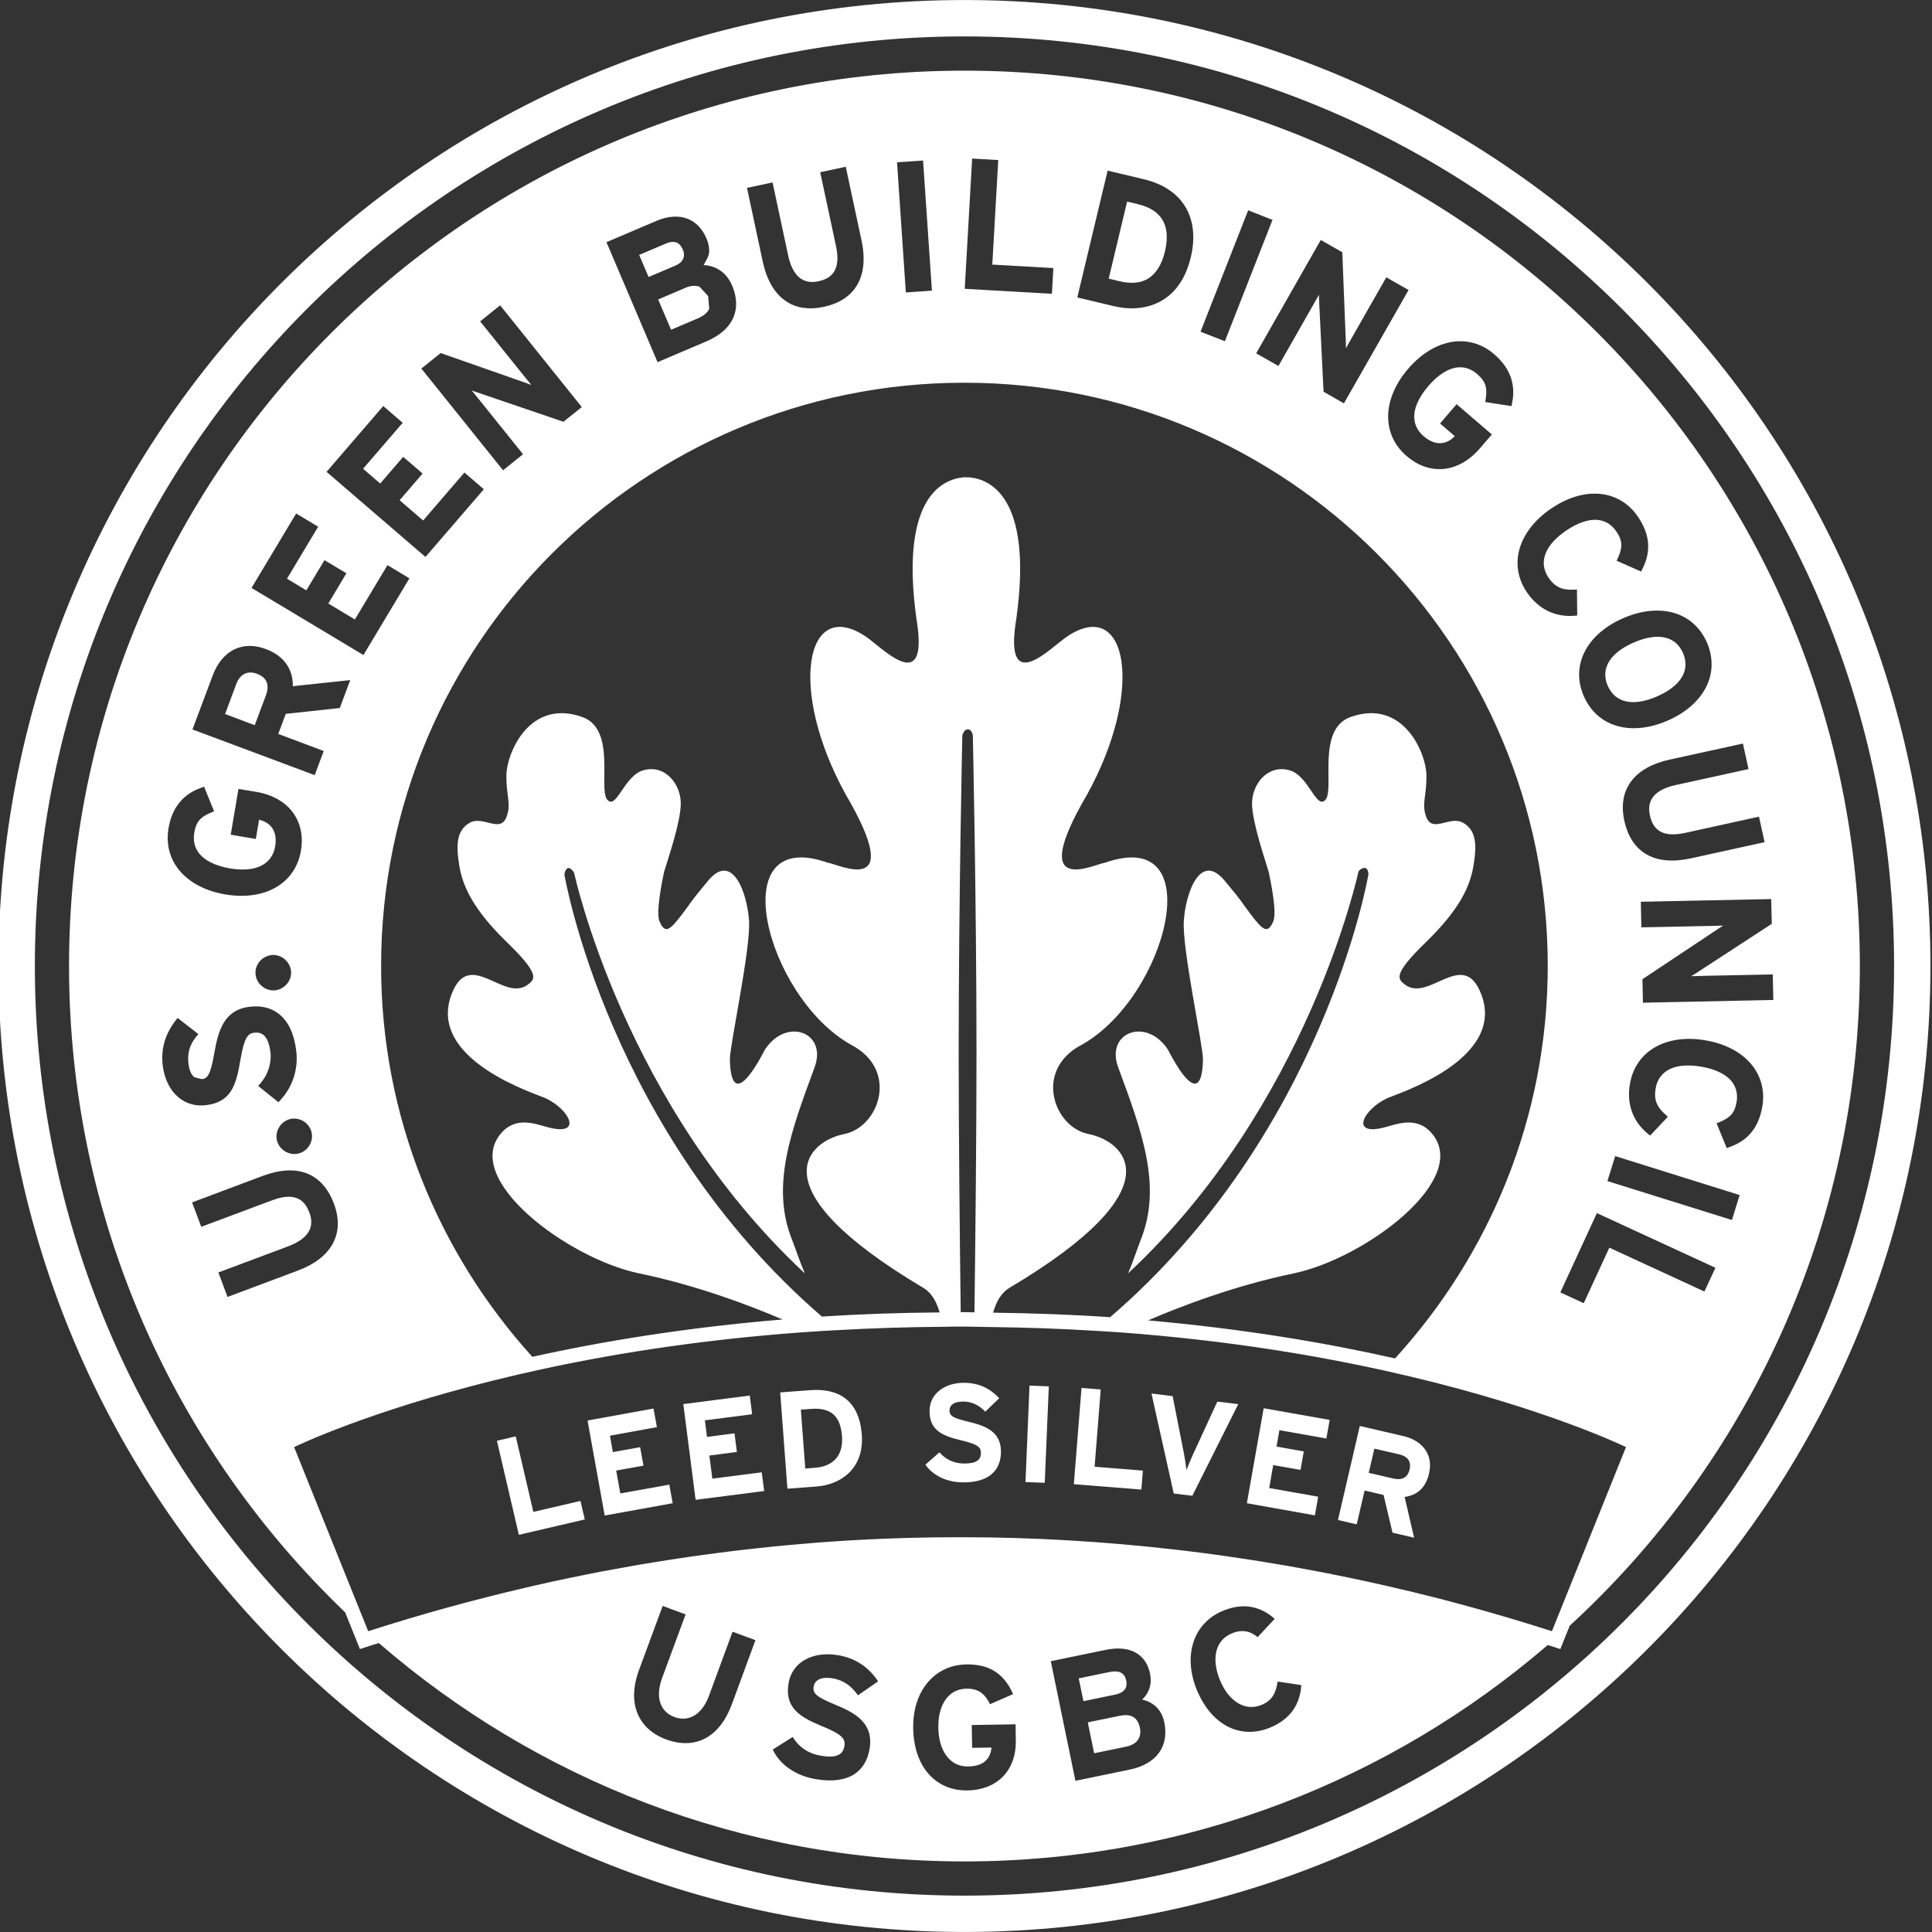 <?xml version="1.0" encoding="utf-8"?>
<!-- Generator: Adobe Illustrator 24.1.2, SVG Export Plug-In . SVG Version: 6.00 Build 0)  -->
<svg version="1.1" id="Layer_1" xmlns="http://www.w3.org/2000/svg" xmlns:xlink="http://www.w3.org/1999/xlink" x="0px" y="0px"
	 viewBox="0 0 72 72" style="enable-background:new 0 0 72 72;" xml:space="preserve">
<rect x="0" y="0" width="72" height="72" fill="#333333" stroke="none"/>
<style type="text/css">
	.st0{fill:#FFFFFF;}
</style>
<g>
	<path class="st0" d="M41.724,63.944l-1.186,0.243l0.238,1.152l1.184-0.245c0.435-0.089,0.591-0.361,0.52-0.71
		C42.398,64.001,42.156,63.854,41.724,63.944z"/>
	<path class="st0" d="M41.972,62.629c-0.059-0.278-0.248-0.394-0.638-0.315l-1.133,0.234l0.175,0.849l1.178-0.243
		C41.924,63.078,42.021,62.878,41.972,62.629z"/>
	<path class="st0" d="M35.942,0.001C16.059,0.001-0.057,16.118-0.057,36c0,19.883,16.116,35.999,35.999,35.999
		c19.882,0,36-16.116,36-35.999C71.942,16.118,55.824,0.001,35.942,0.001z M35.942,70.645C16.808,70.645,1.299,55.134,1.299,36
		c0-19.131,15.51-34.643,34.644-34.643c19.132,0,34.644,15.512,34.644,34.643C70.586,55.134,55.074,70.645,35.942,70.645z"/>
	<path class="st0" d="M25.009,12.289C25.287,12.17,26,11.867,26,11.867c0.228-0.098,0.373-0.22,0.431-0.362l-0.041-0.472
		l-0.317-0.344c-0.146-0.062-0.332-0.047-0.535,0.039c0,0-0.803,0.343-1.01,0.432C24.609,11.354,24.926,12.096,25.009,12.289z"/>
	<path class="st0" d="M9.582,25.111c-0.354-0.133-0.639,0.009-0.779,0.385c0,0-0.335,0.901-0.415,1.114
		c0.194,0.074,0.911,0.342,1.105,0.416c0.081-0.216,0.418-1.114,0.418-1.114c0.034-0.094,0.061-0.198,0.061-0.303
		C9.972,25.415,9.879,25.223,9.582,25.111z"/>
	<path class="st0" d="M59.824,25.141c0,0.136,0.029,0.275,0.092,0.417c0.279,0.639,0.951,0.782,1.843,0.393
		c0.515-0.227,0.86-0.526,0.993-0.867c0.092-0.236,0.08-0.489-0.033-0.751c-0.279-0.634-0.949-0.776-1.838-0.386
		C60.189,24.249,59.824,24.67,59.824,25.141z"/>
	<path class="st0" d="M42.79,10.38c0.297-0.185,0.507-0.524,0.625-1.013c0.045-0.19,0.067-0.367,0.067-0.53
		c0-0.254-0.055-0.474-0.168-0.654c-0.17-0.277-0.473-0.47-0.902-0.573c0,0-0.253-0.06-0.408-0.097
		c-0.059,0.244-0.629,2.628-0.686,2.871c0.153,0.038,0.405,0.097,0.405,0.097C42.153,10.585,42.512,10.55,42.79,10.38z"/>
	<path class="st0" d="M25.49,9.497c0-0.079-0.023-0.148-0.043-0.193c-0.119-0.283-0.325-0.358-0.629-0.229
		c0,0-0.792,0.337-0.998,0.425c0.076,0.176,0.276,0.646,0.351,0.822c0.28-0.117,0.998-0.423,0.998-0.423
		C25.425,9.789,25.49,9.63,25.49,9.497z"/>
	<path class="st0" d="M35.942,2.633c-18.43,0-33.369,14.938-33.369,33.368c0,9.47,3.952,18.012,10.289,24.086l0.551,1.368
		l0.477-0.153c0.077-0.025,0.154-0.045,0.23-0.069c5.851,5.065,13.476,8.137,21.823,8.137c8.306,0,15.898-3.042,21.738-8.065
		l0.468,0.15l0.35-0.869c6.645-6.1,10.812-14.855,10.812-24.585C69.31,17.571,54.37,2.633,35.942,2.633z M66.007,33.506l0.022,0.922
		l-2.823,1.841c0,0-0.106,0.065-0.183,0.112c0.113-0.004,0.541-0.016,0.541-0.016l2.502-0.051l0.02,0.952l-4.859,0.102l-0.018-0.876
		l2.895-1.925c0,0,0.069-0.044,0.114-0.072c-0.113,0.001-0.534,0.013-0.534,0.013l-2.516,0.052l-0.019-0.954l4.716-0.098
		L66.007,33.506z M64.954,27.711l0.208,0.951l-2.713,0.594c-0.436,0.096-0.732,0.262-0.878,0.493
		c-0.111,0.172-0.139,0.39-0.082,0.642c0.06,0.275,0.175,0.464,0.352,0.576c0.217,0.141,0.539,0.163,0.952,0.074l2.759-0.606
		l0.209,0.95l-2.745,0.603c-1.338,0.294-2.219-0.205-2.482-1.401c-0.254-1.157,0.359-1.987,1.687-2.278l2.592-0.568L64.954,27.711z
		 M63.611,23.941c0.216,0.499,0.233,1.014,0.047,1.493c-0.232,0.592-0.767,1.097-1.505,1.419c-0.737,0.323-1.47,0.373-2.063,0.142
		c-0.478-0.188-0.847-0.55-1.065-1.048c-0.217-0.494-0.232-1.008-0.047-1.485c0.233-0.594,0.768-1.099,1.506-1.42
		C61.856,22.441,63.111,22.803,63.611,23.941z M56.589,20.622c0.12-0.626,0.554-1.221,1.222-1.672
		c1.238-0.841,2.54-0.714,3.236,0.315c0.436,0.644,0.493,1.269,0.173,1.912l-0.061,0.123l-0.912-0.403l0.061-0.132
		c0.17-0.389,0.151-0.632-0.068-0.953c-0.158-0.233-0.359-0.376-0.606-0.423c-0.357-0.068-0.795,0.064-1.264,0.382
		c-0.804,0.546-1.044,1.187-0.661,1.757c0.228,0.334,0.491,0.464,0.912,0.449l0.147-0.005l0.011,0.967l-0.138,0.01
		c-0.703,0.049-1.32-0.263-1.736-0.874C56.601,21.627,56.492,21.126,56.589,20.622z M55.683,13.2
		c0.582,0.498,0.809,1.104,0.673,1.801l-0.028,0.134l-0.977-0.152l0.02-0.141c0.063-0.416-0.02-0.643-0.321-0.902
		c-0.214-0.185-0.45-0.268-0.702-0.25c-0.364,0.028-0.752,0.271-1.121,0.7c-0.367,0.428-0.549,0.849-0.519,1.214
		c0.019,0.251,0.137,0.472,0.352,0.656c0.217,0.185,0.435,0.271,0.651,0.254c0.221-0.017,0.383-0.136,0.505-0.259
		c-0.146-0.128-0.55-0.473-0.55-0.473l0.617-0.719l1.314,1.128l-0.439,0.51c-0.403,0.47-0.883,0.738-1.388,0.777
		c-0.474,0.036-0.939-0.131-1.347-0.481c-0.41-0.35-0.646-0.807-0.685-1.318c-0.05-0.635,0.211-1.322,0.738-1.934
		c0.525-0.611,1.166-0.976,1.8-1.023C54.789,12.684,55.276,12.85,55.683,13.2z M49.223,8.943L50.023,9.4l0.133,3.365
		c0,0,0.002,0.129,0.002,0.217c0.107-0.19,0.265-0.473,0.265-0.473l1.241-2.175l0.829,0.474l-2.409,4.224l-0.759-0.435l-0.17-3.472
		c0,0,0-0.081-0.002-0.138c-0.1,0.177-0.266,0.467-0.266,0.467l-1.243,2.185l-0.83-0.471l2.336-4.1L49.223,8.943z M46.463,7.972
		l0.053-0.135l0.906,0.357l-1.774,4.523l-0.907-0.355L46.463,7.972z M41.245,6.498l0.034-0.14l1.353,0.323
		c1.444,0.345,2.099,1.436,1.743,2.916c-0.419,1.742-1.759,2.079-2.871,1.811l-1.356-0.323L41.245,6.498z M36.221,6.054l0.008-0.145
		l0.973,0.056c0,0-0.207,3.627-0.222,3.895c0.254,0.015,2.277,0.13,2.277,0.13l-0.056,0.958l-3.248-0.185L36.221,6.054z
		 M57.68,36.001c0,5.639-2.167,10.76-5.69,14.623c-2.567-0.58-5.654-1.102-9.204-1.417c1.19-0.512,3.206-1.293,5.427-1.752
		c2.656-0.551,6.655-3.533,5.122-5.245c-0.582-0.646-1.321-0.292-1.808-0.179c-1.206,0.283-0.721-0.68,0.163-1.1
		c0.336-0.159,4.457-1.429,3.509-3.886c-0.664-1.728-1.943,0.318-2.834-0.348c-0.287-0.214-0.465-0.382,0.787-1.598
		c1.254-1.218,1.635-2.081,1.759-2.831c0.124-0.749,0.124-1.321-0.392-1.609c-0.514-0.287-1.193,0.474-1.399-0.316
		c-0.124-0.424,0.039-0.662,0.04-1.42c0.002-0.83-0.848-2.902-2.824-2.204c-1.278,0.451-0.603,2.656-0.93,3.074
		c-0.34,0.428-0.627-0.881-1.345-1.086c-0.829-0.235-1.407,0.531-1.401,1.242c0.009,0.712,0.471,2.035,0.622,2.549
		c0.086,0.407,0.309,1.515,0.169,1.839c-0.212,0.489-0.391,0.329-0.864-0.295c-0.415-0.55-0.196-0.319-0.933-1.204
		c-0.915-1.128-1.472,0.437-1.537,1.483c-0.067,1.046,0.728,4.687,0.714,5.171c-0.056,2.184-1.269-0.321-1.31-0.38
		c-0.795-1.214-2.329-0.646-1.851,0.659c0.874,2.375,1.658,4.425,0.831,6.463c-0.11,0.272-0.259,0.747-0.462,1.221
		c6.73-6.268,8.58-14.947,8.582-14.957c0.027-0.091,0.187-0.177,0.269-0.147c0.085,0.025,0.124,0.192,0.098,0.284
		c-0.004,0.013-1.645,9.593-9.616,16.453c-1.386-0.096-2.851-0.149-4.364-0.169c0.128-0.433,0.316-0.75,0.607-0.923
		c6.32-3.752,4.267-5.477,2.955-5.733c-1.309-0.256-2.058-2.399-0.251-3.331c3.182-1.789,4.809-8.177,0.858-6.78
		c-0.362,0.031-2.96,1.382-0.668-2.536c2.167-3.92,1.499-7.409-0.749-5.89c-0.59,0.398-2.259,2.166-1.926-0.392
		c0.598-3.877-0.363-5.261-1.501-5.514c0,0-0.119-0.021-0.215-0.032l-0.104,0.005v-0.011c-0.067-0.005-0.318,0.038-0.318,0.038
		c-1.139,0.253-2.099,1.637-1.503,5.514c0.334,2.558-1.335,0.79-1.923,0.392c-2.25-1.519-2.917,1.97-0.748,5.89
		c2.29,3.918-0.309,2.567-0.669,2.536c-3.951-1.397-2.325,4.991,0.857,6.78c1.808,0.932,1.058,3.075-0.251,3.331
		c-1.312,0.257-3.365,1.981,2.954,5.733c0.288,0.171,0.477,0.485,0.607,0.914c-1.527,0.011-2.991,0.064-4.391,0.154
		c-7.947-6.857-9.584-16.416-9.588-16.429c-0.024-0.092,0.04-0.259,0.125-0.284c0.081-0.029,0.213,0.118,0.237,0.207
		c0.003,0.011,1.857,8.63,8.59,14.897c-0.204-0.474-0.354-0.949-0.465-1.221c-0.826-2.038-0.043-4.088,0.83-6.463
		c0.48-1.305-1.052-1.873-1.849-0.659c-0.04,0.059-1.255,2.563-1.31,0.38c-0.015-0.484,0.781-4.125,0.715-5.171
		c-0.066-1.047-0.623-2.611-1.539-1.483c-0.735,0.885-0.517,0.654-0.934,1.204c-0.473,0.624-0.652,0.784-0.864,0.295
		c-0.138-0.324,0.083-1.432,0.169-1.839c0.153-0.514,0.616-1.837,0.624-2.549c0.007-0.711-0.573-1.478-1.4-1.242
		c-0.719,0.205-1.007,1.514-1.346,1.086c-0.329-0.418,0.351-2.623-0.929-3.074c-1.978-0.698-2.829,1.374-2.825,2.204
		c0.002,0.758,0.164,0.996,0.038,1.42c-0.205,0.79-0.884,0.029-1.398,0.316c-0.515,0.288-0.516,0.86-0.393,1.609
		c0.126,0.75,0.506,1.613,1.759,2.831c1.253,1.216,1.075,1.384,0.79,1.598c-0.893,0.666-2.171-1.38-2.835,0.348
		c-0.946,2.457,3.171,3.727,3.51,3.886c0.881,0.421,1.366,1.384,0.161,1.1c-0.485-0.113-1.227-0.467-1.808,0.179
		c-1.534,1.712,2.466,4.694,5.122,5.245c2.175,0.449,4.149,1.206,5.348,1.718c-3.593,0.299-6.718,0.814-9.326,1.392
		c-3.491-3.856-5.636-8.954-5.636-14.564c0-12.006,9.732-21.738,21.737-21.738C47.946,14.263,57.68,23.995,57.68,36.001z
		 M36.391,39.226c0,3.043-0.039,6.824-0.076,9.681c-0.114,0-0.22-0.006-0.334-0.006h-0.178c-0.036-2.857-0.076-6.634-0.076-9.675
		c0-5.654,0.136-11.813,0.136-11.813s0.05-0.233,0.207-0.233c0.157,0,0.185,0.233,0.185,0.233S36.391,33.571,36.391,39.226z
		 M34.258,5.993L34.4,5.981l0.33,4.851l-0.972,0.067L33.43,6.048L34.258,5.993z M28.791,6.799l0.58,2.714
		c0.164,0.768,0.544,1.095,1.127,0.97c0.386-0.084,0.87-0.31,0.659-1.304l-0.591-2.76l0.811-0.174l0.142-0.03l0.588,2.749
		c0.149,0.699,0.082,1.277-0.198,1.712c-0.251,0.387-0.66,0.643-1.217,0.761c-0.537,0.114-1,0.049-1.378-0.197
		c-0.438-0.283-0.738-0.789-0.891-1.503l-0.585-2.735L28.791,6.799z M24.466,8.231c0.43-0.183,0.835-0.209,1.17-0.074
		c0.304,0.123,0.543,0.375,0.692,0.729c0.068,0.158,0.102,0.314,0.102,0.468c0,0.185-0.113,0.352-0.21,0.523
		c0.382,0.021,0.825,0.209,1.059,0.755c0.104,0.244,0.154,0.477,0.154,0.695c0,0.167-0.029,0.327-0.091,0.478
		c-0.156,0.387-0.503,0.698-1.032,0.924l-1.805,0.768l-1.904-4.472L24.466,8.231z M16.423,13.157l3.178,1.114
		c0,0,0.12,0.045,0.202,0.077c-0.096-0.118-0.342-0.421-0.342-0.421l-1.567-1.95l0.632-0.508l0.113-0.09l3.043,3.791l-0.684,0.548
		l-3.29-1.121c0,0-0.077-0.027-0.129-0.047c0.065,0.083,0.337,0.416,0.337,0.416l1.575,1.962l-0.744,0.598l-3.044-3.791
		L16.423,13.157z M14.188,15.242l0.096-0.109l0.723,0.623c0,0-1.312,1.522-1.476,1.713c0.142,0.122,0.497,0.428,0.639,0.551
		c0.149-0.174,0.856-0.995,0.856-0.995l0.723,0.622c0,0-0.706,0.822-0.856,0.995c0.156,0.135,0.719,0.62,0.876,0.755
		c0.164-0.193,1.539-1.787,1.539-1.787l0.723,0.623l-2.175,2.523l-3.686-3.172L14.188,15.242z M10.963,19.26l0.075-0.123
		l0.819,0.491c0,0-1.032,1.723-1.162,1.939c0.159,0.096,0.562,0.335,0.721,0.433c0.118-0.197,0.677-1.125,0.677-1.125l0.816,0.489
		c0,0-0.557,0.932-0.674,1.127c0.178,0.105,0.813,0.487,0.991,0.594c0.131-0.218,1.214-2.025,1.214-2.025l0.818,0.492l-1.714,2.859
		l-4.17-2.501L10.963,19.26z M7.928,25.17c0.351-0.933,1.108-1.309,1.979-0.982c0.655,0.244,1.006,0.724,1.006,1.358
		c0,0.007-0.002,0.017-0.002,0.027c0.285-0.031,2.141-0.228,2.141-0.228l-0.389,1.042c0,0-1.852,0.2-2.013,0.217
		c-0.045,0.118-0.214,0.568-0.28,0.747c0.229,0.087,1.694,0.637,1.694,0.637l-0.336,0.899l-4.555-1.703L7.928,25.17z M11.131,42.987
		c-0.351,0.088-0.72-0.131-0.809-0.479c-0.087-0.345,0.135-0.713,0.484-0.803c0.349-0.087,0.716,0.133,0.802,0.479
		C11.697,42.532,11.477,42.898,11.131,42.987z M6.28,30.869c0.127-0.758,0.53-1.263,1.195-1.503l0.131-0.048l0.372,0.916
		L7.848,30.29c-0.388,0.161-0.542,0.349-0.607,0.74c-0.047,0.279,0.003,0.524,0.148,0.73c0.212,0.298,0.619,0.506,1.177,0.602
		c0.959,0.161,1.573-0.139,1.689-0.822c0.013-0.077,0.019-0.149,0.019-0.22c0-0.185-0.046-0.342-0.137-0.471
		c-0.128-0.179-0.315-0.258-0.482-0.301c-0.034,0.194-0.121,0.718-0.121,0.718l-0.936-0.159L8.887,29.4l0.663,0.111
		c0.609,0.103,1.087,0.378,1.382,0.79c0.273,0.387,0.373,0.872,0.283,1.401c-0.09,0.532-0.358,0.97-0.775,1.266
		c-0.518,0.369-1.243,0.5-2.038,0.366C7.606,33.2,6.964,32.84,6.595,32.321c-0.229-0.322-0.346-0.695-0.346-1.095
		C6.249,31.11,6.259,30.99,6.28,30.869z M10.848,36.239c0.005,0.356-0.292,0.664-0.651,0.671c-0.36,0.006-0.671-0.293-0.676-0.65
		c-0.007-0.358,0.295-0.664,0.654-0.671C10.533,35.584,10.841,35.881,10.848,36.239z M6.065,39.717
		c-0.072-0.611,0.077-1.154,0.464-1.665l0.089-0.117l0.774,0.601l-0.091,0.113c-0.239,0.299-0.324,0.607-0.276,1.004
		c0.029,0.232,0.104,0.402,0.22,0.493l0.276,0.071c0.19-0.023,0.316-0.099,0.464-0.962c0.149-0.849,0.362-1.621,1.315-1.735
		c0.433-0.054,0.8,0.036,1.092,0.265c0.353,0.276,0.57,0.738,0.648,1.374c0.082,0.668-0.127,1.331-0.572,1.818l-0.091,0.1
		l-0.754-0.607l0.095-0.112c0.27-0.315,0.407-0.75,0.362-1.136c-0.086-0.705-0.374-0.763-0.616-0.734
		c-0.229,0.028-0.364,0.187-0.502,0.997c-0.161,0.954-0.339,1.588-1.289,1.702c-0.367,0.044-0.709-0.047-0.987-0.264
		C6.349,40.657,6.129,40.229,6.065,39.717z M8.138,47.421l2.602-0.974c0.414-0.156,0.684-0.362,0.797-0.611
		c0.086-0.188,0.084-0.407-0.007-0.648c-0.141-0.369-0.433-0.815-1.386-0.457L7.5,45.72l-0.342-0.91l2.632-0.987
		c1.282-0.481,2.225-0.113,2.655,1.035c0.415,1.107-0.075,2.018-1.347,2.494l-2.619,0.982L8.138,47.421z M27.275,63.511
		c-0.455,1.238-1.364,1.713-2.451,1.312c-1.03-0.38-1.47-1.333-1.013-2.577l0.885-2.398l0.854,0.316l-0.88,2.386
		c-0.25,0.685-0.079,1.237,0.463,1.439c0.541,0.198,1.031-0.099,1.285-0.782l0.882-2.397l0.854,0.313L27.275,63.511z M31.137,63.533
		c0.685,0.284,1.434,0.658,1.271,1.634c-0.14,0.854-0.774,1.343-2,1.138c-0.752-0.123-1.353-0.547-1.609-1.104l0.743-0.47
		c0.256,0.418,0.634,0.634,1.062,0.702c0.532,0.089,0.808-0.018,0.864-0.357c0.048-0.289-0.084-0.441-0.899-0.775
		c-0.795-0.329-1.33-0.686-1.182-1.571c0.118-0.702,0.725-1.08,1.455-1.08c0.121,0,0.243,0.009,0.366,0.03
		c0.699,0.114,1.169,0.463,1.518,0.978l-0.753,0.521c-0.239-0.343-0.53-0.562-0.942-0.632c-0.479-0.079-0.673,0.1-0.707,0.297
		C30.275,63.127,30.454,63.247,31.137,63.533z M36.059,66.724c-1.188,0.02-2.004-0.88-2.027-2.318
		c-0.023-1.385,0.794-2.359,1.983-2.378c0.016,0,0.033,0,0.049,0c0.899,0,1.387,0.424,1.692,1.107l-0.859,0.374
		c-0.174-0.338-0.387-0.586-0.882-0.577c-0.682,0.011-1.061,0.615-1.046,1.459c0.013,0.841,0.421,1.451,1.102,1.441
		c0.625-0.013,0.834-0.308,0.881-0.706l-0.723,0.011l-0.015-0.85l1.633-0.027l0.009,0.597
		C37.877,66.027,37.114,66.706,36.059,66.724z M42.102,65.948l-2.024,0.418l-0.918-4.458l2.045-0.422
		c0.16-0.033,0.315-0.051,0.459-0.051c0.627,0,1.068,0.318,1.196,0.939c0.079,0.38-0.035,0.723-0.295,0.964
		c0.391,0.086,0.725,0.355,0.825,0.843C43.582,65.119,43.058,65.751,42.102,65.948z M47.327,64.385
		c-1.104,0.45-2.186-0.091-2.731-1.422c-0.519-1.281-0.115-2.487,0.986-2.936c0.276-0.112,0.533-0.165,0.772-0.165
		c0.448,0,0.832,0.182,1.15,0.468l-0.637,0.682c-0.268-0.228-0.577-0.299-0.955-0.142c-0.634,0.257-0.769,0.957-0.449,1.74
		c0.309,0.759,0.911,1.188,1.544,0.93c0.379-0.154,0.536-0.408,0.607-0.873l0.882,0.132C48.451,63.512,48.09,64.073,47.327,64.385z
		 M57.836,60.79c-0.239-0.077-0.494-0.157-0.759-0.239c-0.094-0.029-0.195-0.059-0.292-0.089c-0.176-0.054-0.352-0.107-0.537-0.162
		c-0.131-0.039-0.268-0.079-0.404-0.118c-0.162-0.047-0.324-0.094-0.492-0.142c-0.159-0.045-0.321-0.09-0.486-0.136
		c-0.155-0.043-0.313-0.086-0.474-0.129c-0.184-0.05-0.37-0.099-0.561-0.149c-0.147-0.038-0.297-0.076-0.448-0.114
		c-0.216-0.055-0.432-0.11-0.656-0.164c-0.109-0.027-0.223-0.053-0.334-0.079c-0.911-0.218-1.882-0.431-2.912-0.634
		c-0.07-0.014-0.138-0.028-0.208-0.042c-0.311-0.06-0.63-0.118-0.951-0.176c-0.117-0.021-0.232-0.042-0.35-0.063
		c-0.315-0.055-0.635-0.108-0.96-0.16c-0.129-0.021-0.259-0.041-0.39-0.062c-0.327-0.051-0.658-0.1-0.994-0.148
		c-0.13-0.018-0.262-0.036-0.393-0.054c-0.347-0.047-0.697-0.093-1.053-0.136c-0.107-0.013-0.216-0.024-0.324-0.037
		c-1.312-0.152-2.678-0.275-4.099-0.356c-0.005,0-0.01-0.001-0.015-0.001c0,0,0,0,0,0c-1.247-0.071-2.53-0.112-3.851-0.112h-0.222
		c-1.24,0-2.449,0.034-3.625,0.097c-0.547,0.029-1.085,0.065-1.616,0.106c-0.185,0.014-0.365,0.031-0.548,0.047
		c-0.349,0.03-0.697,0.06-1.039,0.094c-0.208,0.021-0.411,0.044-0.616,0.066c-0.312,0.034-0.622,0.068-0.928,0.106
		c-0.207,0.025-0.41,0.051-0.614,0.078c-0.297,0.039-0.591,0.079-0.881,0.12c-0.2,0.029-0.4,0.057-0.597,0.087
		c-0.288,0.044-0.572,0.089-0.853,0.135c-0.186,0.03-0.373,0.06-0.556,0.092c-0.304,0.052-0.6,0.106-0.895,0.161
		c-0.149,0.028-0.301,0.054-0.447,0.082c-0.407,0.078-0.805,0.157-1.194,0.239c-0.05,0.01-0.101,0.021-0.151,0.031
		c-0.396,0.083-0.782,0.168-1.159,0.254c-0.14,0.032-0.273,0.064-0.41,0.096c-0.255,0.06-0.507,0.119-0.753,0.179
		c-0.152,0.037-0.298,0.074-0.447,0.112c-0.222,0.056-0.441,0.111-0.654,0.167c-0.145,0.038-0.286,0.075-0.427,0.113
		c-0.208,0.056-0.412,0.111-0.612,0.166c-0.132,0.036-0.262,0.073-0.39,0.109c-0.198,0.056-0.389,0.111-0.578,0.166
		c-0.118,0.034-0.237,0.069-0.351,0.103c-0.197,0.059-0.385,0.116-0.571,0.172c-0.09,0.028-0.185,0.056-0.272,0.083
		c-0.267,0.083-0.523,0.164-0.765,0.241l-2.762-6.861c0,0,0.035-0.017,0.052-0.025c0.024-0.011,0.054-0.025,0.095-0.044
		c0.011-0.005,0.032-0.014,0.044-0.02c0.771-0.352,3.923-1.706,9.081-2.822c2.875-0.622,6.37-1.164,10.436-1.419
		c0.187-0.009,0.373-0.019,0.558-0.03c1.258-0.07,2.558-0.116,3.918-0.123c0.147-0.001,0.284-0.008,0.432-0.008h0.23h0.171
		c0.196,0,0.379,0.009,0.573,0.01c0.11,0.002,0.22,0.005,0.332,0.006c1.347,0.016,2.644,0.062,3.888,0.138
		c0.353,0.022,0.709,0.041,1.054,0.067c3.795,0.285,7.059,0.819,9.765,1.417c5.403,1.193,8.541,2.632,8.956,2.828
		c0.016,0.008,0.051,0.024,0.051,0.024L57.836,60.79z M63.518,48.131c0,0-3.297-1.523-3.542-1.634
		c-0.106,0.229-0.955,2.069-0.955,2.069l-0.872-0.402l1.302-2.824l0.061-0.131l4.417,2.037L63.518,48.131z M64.544,45.466
		l-4.64-1.451l0.247-0.793l0.043-0.138l4.638,1.452L64.544,45.466z M65.677,41.237c-0.132,0.767-0.522,1.258-1.198,1.503
		l-0.129,0.046l-0.378-0.923l0.132-0.055c0.391-0.164,0.547-0.349,0.613-0.735c0.047-0.276-0.004-0.521-0.147-0.725
		c-0.212-0.297-0.619-0.505-1.18-0.598c-0.958-0.161-1.573,0.135-1.69,0.815c-0.068,0.398,0.034,0.672,0.347,0.954l0.11,0.099
		l-0.663,0.703l-0.104-0.087c-0.542-0.451-0.774-1.102-0.649-1.832c0.206-1.228,1.338-1.883,2.814-1.633
		c0.793,0.134,1.436,0.494,1.805,1.015C65.656,40.2,65.766,40.705,65.677,41.237z"/>
	<polygon class="st0" points="19.876,56.344 19.22,53.529 18.519,53.693 19.336,57.199 21.794,56.625 21.632,55.935 	"/>
	<polygon class="st0" points="23.117,55.656 22.963,54.803 23.981,54.619 23.856,53.932 22.839,54.115 22.731,53.504 24.481,53.185 
		24.354,52.492 21.896,52.938 22.535,56.479 25.069,56.021 24.943,55.328 	"/>
	<polygon class="st0" points="26.547,55.104 26.435,54.244 27.461,54.109 27.373,53.416 26.348,53.549 26.268,52.932 28.031,52.705 
		27.941,52.008 25.465,52.326 25.923,55.894 28.479,55.566 28.387,54.869 	"/>
	<path class="st0" d="M30.199,51.807l-1.123,0.084l0.268,3.588l1.072-0.08c0.922-0.068,1.793-0.67,1.701-1.932
		C32.018,52.156,31.223,51.731,30.199,51.807z M30.363,54.701l-0.353,0.027l-0.164-2.195l0.381-0.027
		c0.758-0.059,1.096,0.283,1.152,1.017C31.428,54.18,31.117,54.644,30.363,54.701z"/>
	<path class="st0" d="M36.107,52.988c-0.568-0.137-0.723-0.209-0.721-0.434c0.002-0.162,0.131-0.324,0.516-0.322
		c0.33,0.002,0.586,0.139,0.817,0.377l0.519-0.502c-0.334-0.355-0.744-0.57-1.307-0.574c-0.707-0.004-1.285,0.391-1.289,1.045
		c-0.006,0.709,0.455,0.922,1.117,1.084c0.676,0.158,0.801,0.262,0.797,0.492c-0.002,0.273-0.201,0.389-0.629,0.387
		c-0.344-0.004-0.668-0.125-0.916-0.418l-0.523,0.461c0.272,0.4,0.793,0.656,1.395,0.66c0.98,0.008,1.416-0.453,1.42-1.137
		C37.309,53.326,36.678,53.127,36.107,52.988z"/>
	<polygon class="st0" points="38.217,55.232 38.935,55.26 39.086,51.666 38.367,51.637 	"/>
	<polygon class="st0" points="41.021,51.781 40.305,51.725 40.019,55.312 42.535,55.512 42.592,54.805 40.793,54.662 	"/>
	<path class="st0" d="M44.453,54.217c-0.092,0.203-0.188,0.439-0.236,0.568c-0.014-0.131-0.055-0.4-0.094-0.609l-0.422-2.146
		l-0.789-0.098l0.83,3.727l0.693,0.084l1.711-3.414l-0.779-0.096L44.453,54.217z"/>
	<polygon class="st0" points="46.467,56.021 49.002,56.473 49.125,55.777 47.299,55.455 47.449,54.6 48.467,54.779 48.588,54.09 
		47.572,53.91 47.68,53.299 49.43,53.609 49.553,52.916 47.094,52.481 	"/>
	<path class="st0" d="M52.307,53.521l-1.631-0.379l-0.814,3.504l0.699,0.162l0.295-1.26l0.705,0.164l0.334,1.406l0.805,0.188
		l-0.354-1.519c0.484-0.07,0.787-0.348,0.91-0.873C53.43,54.168,52.967,53.676,52.307,53.521z M52.531,54.762
		c-0.072,0.307-0.281,0.414-0.607,0.338l-0.916-0.211l0.211-0.902l0.916,0.211C52.445,54.271,52.604,54.445,52.531,54.762z"/>
</g>
</svg>
